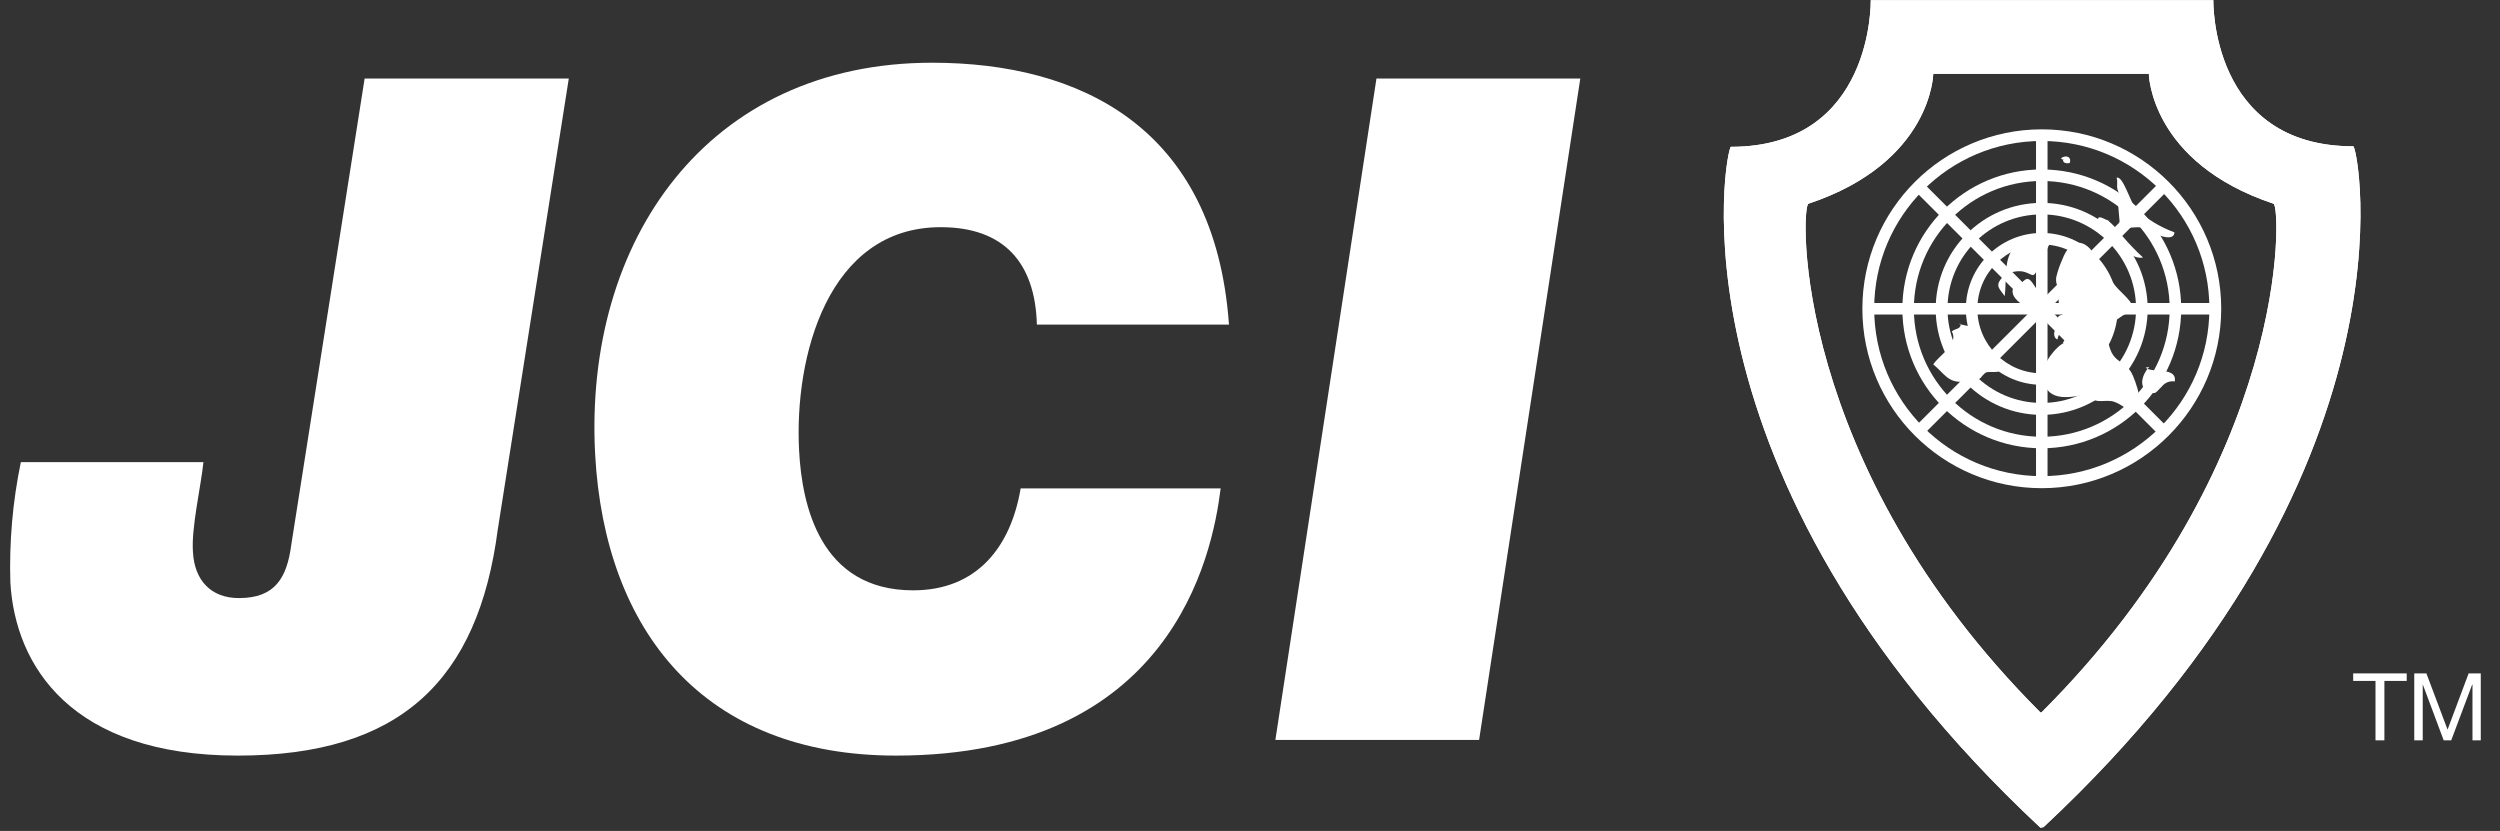 <?xml version="1.0" encoding="utf-8"?>
<!-- Generator: Adobe Illustrator 16.0.0, SVG Export Plug-In . SVG Version: 6.00 Build 0)  -->
<!DOCTYPE svg PUBLIC "-//W3C//DTD SVG 1.1//EN" "http://www.w3.org/Graphics/SVG/1.1/DTD/svg11.dtd">
<svg version="1.1" id="レイヤー_1" xmlns="http://www.w3.org/2000/svg" xmlns:xlink="http://www.w3.org/1999/xlink" x="0px"
	 y="0px" width="5323.077px" height="1769.231px" viewBox="338.654 147.346 5323.077 1769.231"
	 enable-background="new 338.654 147.346 5323.077 1769.231" xml:space="preserve">
<rect x="338.654" y="147.346" width="5323.077" height="1769.231" fill="#333333" stroke="none"/>
<path fill="#FFFFFF" d="M1398.734,1273.152c-41.734,323.375-208.328,483.029-553.797,483.029
	c-354.609,0-473.955-191.094-484.205-368.625c-2.609-86,4.844-172,22.328-256.25H771.78
	c-5.095,51.312-26.095,139.846-22.281,191.125c3.078,61.125,38.828,98.375,97.875,98.375c77.203,0,102.203-43.062,111.562-114
	l156.095-992.188h434.703l-151,958.938"/>
<path fill="#FFFFFF" d="M2937.578,1188.183c-17.844,144.062-105.5,568-691.375,568c-408.328,0-619.578-264.062-640.328-641
	c-24.5-455.594,239.109-834.281,717.484-834.281c313.797,0,602.172,136.5,632.047,557.594h-409
	c-3.596-132.281-70.703-207.422-204.781-207.422c-240.594,0-312.188,276.107-301.5,475.672
	c6.031,116.219,44.607,297.562,242.875,297.562c136.031,0,207.857-92.562,228.857-217.029h425.924"/>
<polygon fill="#FFFFFF" points="3269.438,314.621 3703.453,314.621 3487.984,1722.808 3054.234,1722.808 "/>
<polygon fill="#FFFFFF" points="5396.656,1597.183 5349.125,1597.183 5349.125,1581.152 5463.109,1581.152 5463.109,1597.183 
	5415.578,1597.183 5415.578,1723.683 5396.656,1723.683 "/>
<polygon fill="#FFFFFF" points="5479.156,1581.152 5505,1581.152 5550.078,1700.902 5594.938,1581.152 5620.781,1581.152 
	5620.781,1723.683 5603.125,1723.683 5603.125,1604.996 5602.484,1604.996 5557.875,1723.683 5541.828,1723.683 5497.453,1604.996 
	5497.203,1604.996 5497.203,1723.683 5479.156,1723.683 "/>
<g>
	<g>
		<path fill="#FFFFFF" d="M5349.375,458.871c-305.094,0-297.969-311.094-297.969-311.094h-729.5c0,0,6.875,312.219-297.75,312.219
			c-10.031,0-148.969,695.406,659.031,1449.688l6.5-1.125C5498.109,1154.746,5359.828,458.871,5349.375,458.871z M4685.406,1664.308
			h-2.221c-531-531.188-510.312-1077.857-493.982-1083.188C4452.375,493.449,4455,304.543,4455,304.543h459
			c0,0,2.688,188.906,265.625,276.578C5195.688,586.449,5217.109,1133.121,4685.406,1664.308z"/>
	</g>
	<g>
		<path fill="#FFFFFF" d="M5349.375,458.871c-305.094,0-297.969-311.094-297.969-311.094h-729.5c0,0,6.875,312.219-297.75,312.219
			c-10.031,0-148.969,695.406,659.031,1449.688l6.5-1.125C5498.109,1154.746,5359.828,458.871,5349.375,458.871z M4685.406,1664.308
			h-2.221c-531-531.188-510.312-1077.857-493.982-1083.188C4452.375,493.449,4455,304.543,4455,304.543h459
			c0,0,2.688,188.906,265.625,276.578C5195.688,586.449,5217.109,1133.121,4685.406,1664.308z"/>
	</g>
</g>
<path fill="#FFFFFF" d="M4859.375,577.996c-5.062-8.844-9.172-18.172-12.25-27.906c-1.797-8.25,1.109-16.938-1.797-24.297
	c13.859-5.375,30.578,55.781,41.672,66.875c23.688,21.578,51.375,38.328,81.438,49.328c0,18.297-30.328,8.703-39.482,2.875
	c-12.453-10.281-28.518-15.078-44.578-13.375c-7.393,0-19.422,2.469-25.688-1.578c-10.905-6-5.578-8-7.562-17.578
	c-0.922-15.719-2.672-31.312-5.143-46.844"/>
<path fill="#FFFFFF" d="M4732.031,485.871c-3.125,7.344,5.578,10.719,13.625,8.453c4.422-14.031-9.172-17.406-18.75-10.031
	l3.328,3.125"/>
<path fill="#FFFFFF" d="M4831.5,617.871c-10.938-1.297-30.125-18.922-24.969,3.344c2.654,10.75,20.953,19.656,28.344,26.125
	c18.938,16.5,36.359,53.078,66.859,48.406c-15.797-14.547-30.672-30.031-44.609-46.375c-8.891-12.453-19.375-23.703-31.219-33.469"
	/>
<path fill="#FFFFFF" d="M4739.375,876.183c-12.25,0-29.188,20.471-35.891,29.875c-10.156,14.031-15.297,31.062-14.75,48.375
	c8.5,51.781,61.797,38.812,97.047,31.471c10.703,22.279,28.094,13.154,47.297,15.375c19.154,2.25,31.404,19.404,47.453,20.75
	c29.047,1.562,4.953-65.846-3.781-81.656c-8.672-15.812-28.297-22.312-38.344-36.312c-10.031-14.062-10.5-34.779-19.172-50.625
	c-16.5-29.719-61.547-4.25-80.281,14.031c-3.719,2.688-6.5,6.344-8.016,10.688"/>
<path fill="#FFFFFF" d="M4914.875,928.34c-14.438,15.156-24.922,44.594,0,54c14.75,5.344,14.078,0,27-12.281
	c6.609-8.154,17.078-12.219,27.453-10.5c4.703-32.125-46.844-16.904-62.219-29.219"/>
<path fill="#FFFFFF" d="M4814.078,855.433c19.984-20.5,43.297-37.344,68.953-49.938c-10.047-25.188-31.469-35.25-46.422-57.797
	c-13.578-25.281-29.734-49.125-48.156-71.172c-25.469-26.078-47.469-6.453-58.219,22.312c-5.703,12.406-10.203,25.312-13.359,38.609
	c-2.25,16.25,4.906,22.328,13.359,35.891c-17.156,8.688-3.328,30.094,0,44.625c-15.156,0-9.797,15.156-10.703,25.844
	c-8.031,4.75-10.922,22.346,0,26.346c3.328-19.221,9.375-9.846,17.422-6.688c0,0,3.078,6,5.109,6.688c2,0.654,14.922,0,19.391,0"/>
<path fill="#FFFFFF" d="M4509,836.902c10.031,3.344,30.125,4.654,38.359,12.029c8.266,7.375,14.266,29,22.328,38.846
	c13.812,16.029,36.766,22.279,32.547,47.938c-14.75,7.562-28.781,0-41.75,6.938c-3.078,1.312-1.531,7.094-4.859,9.344
	c-10.75,5.688-22.844,8.469-35.047,8.031c-34.547,3.154-41.266-16.971-65.578-36.781c12.312-19.625,54.875-42.406,39.531-70.312
	c8-6.688,18.703-4,19.154-16.029"/>
<path fill="#FFFFFF" d="M4607.109,777.621c4.266-29.922-2.234-66.969,13.828-95.25c11.812-20.328,66.938-38.125,90.562-26.547
	c-5.312-2.672-28.72,54.625-31.22,59.328c-14.5,29.672-11.828,14.469-36.125,10.047c-16.47-2.047-33,3.703-44.595,15.578
	c-13.155,16.047-2.438,22.312,7.345,36.844"/>
<path fill="#FFFFFF" d="M4631.875,749.715c-29.438,33.656,30.375,55.281,52.203,66.875c13.359-23.438-2.469-44.594-14.719-62.391
	c-17.375-27.453-19.406-3.797-38.781,3.094c0,2.484,0,2.484-2.25,3.109"/>
<path fill="#FFFFFF" d="M4686.109,1186.808c-211.031,0-382.047-171-382.047-382c0-211.016,171.016-382.062,382.047-382.062
	c210.953,0,382.047,171.047,382.047,382.062C5068,1015.746,4897.031,1186.715,4686.109,1186.808 M4686.109,447.527
	c-197.109,0-356.859,159.719-356.859,356.812s159.75,356.844,356.859,356.844c197.016,0,356.844-159.75,356.844-356.844
	S4883.125,447.527,4686.109,447.527"/>
<path fill="#FFFFFF" d="M4685.875,1101.84c-163.938-0.156-296.766-133.094-296.625-297.031
	c0.125-163.969,133.125-296.766,297.062-296.654c163.766,0.141,296.516,132.875,296.625,296.654
	C4982.828,968.808,4849.875,1101.683,4685.875,1101.84 M4685.875,532.715c-150.391,0.125-272.188,122.109-272.125,272.5
	c0.125,150.438,122.188,272.25,272.562,272.094c150.391-0.125,272.219-122.154,272.094-272.5
	C4958.188,654.465,4836.234,532.715,4685.875,532.715"/>
<path fill="#FFFFFF" d="M4686.109,1030.715c-124.656,0.125-225.828-100.812-225.922-225.5
	c-0.125-124.625,100.797-225.766,225.469-225.891c124.656-0.156,225.781,100.828,225.906,225.482
	C4911.438,929.34,4810.625,1030.34,4686.109,1030.715 M4686.109,603.824c-110.875,0-200.781,89.875-200.781,200.766
	c0,110.812,89.906,200.719,200.781,200.719c110.844,0,200.703-89.904,200.703-200.719
	C4886.812,693.699,4796.953,603.824,4686.109,603.824"/>
<path fill="#FFFFFF" d="M4685.875,966.683c-89.297-0.094-161.625-72.594-161.469-161.875
	c0.156-89.312,72.594-161.594,161.906-161.469c89.094,0.078,161.375,72.328,161.469,161.469
	C4847.781,894.215,4775.281,966.683,4685.875,966.683 M4685.875,667.84c-75.766,0.156-137.094,61.625-136.969,137.375
	c0.156,75.781,61.625,137.094,137.406,136.969c75.75-0.125,137.062-61.625,136.938-137.375c0-75.641-61.344-136.969-136.938-136.969
	C4686.125,667.84,4686,667.84,4685.875,667.84"/>
<rect x="4673.828" y="434.574" fill="#FFFFFF" width="24.5" height="740.232"/>
<rect x="4315.625" y="792.527" fill="#FFFFFF" width="740.203" height="24.529"/>
<polygon fill="#FFFFFF" points="4414.125,1057.965 4937.703,534.777 4955.062,552.09 4431.484,1075.34 "/>
<polygon fill="#FFFFFF" points="4414.078,551.949 4431.438,534.621 4954.688,1057.871 4937.359,1075.215 "/>
</svg>
